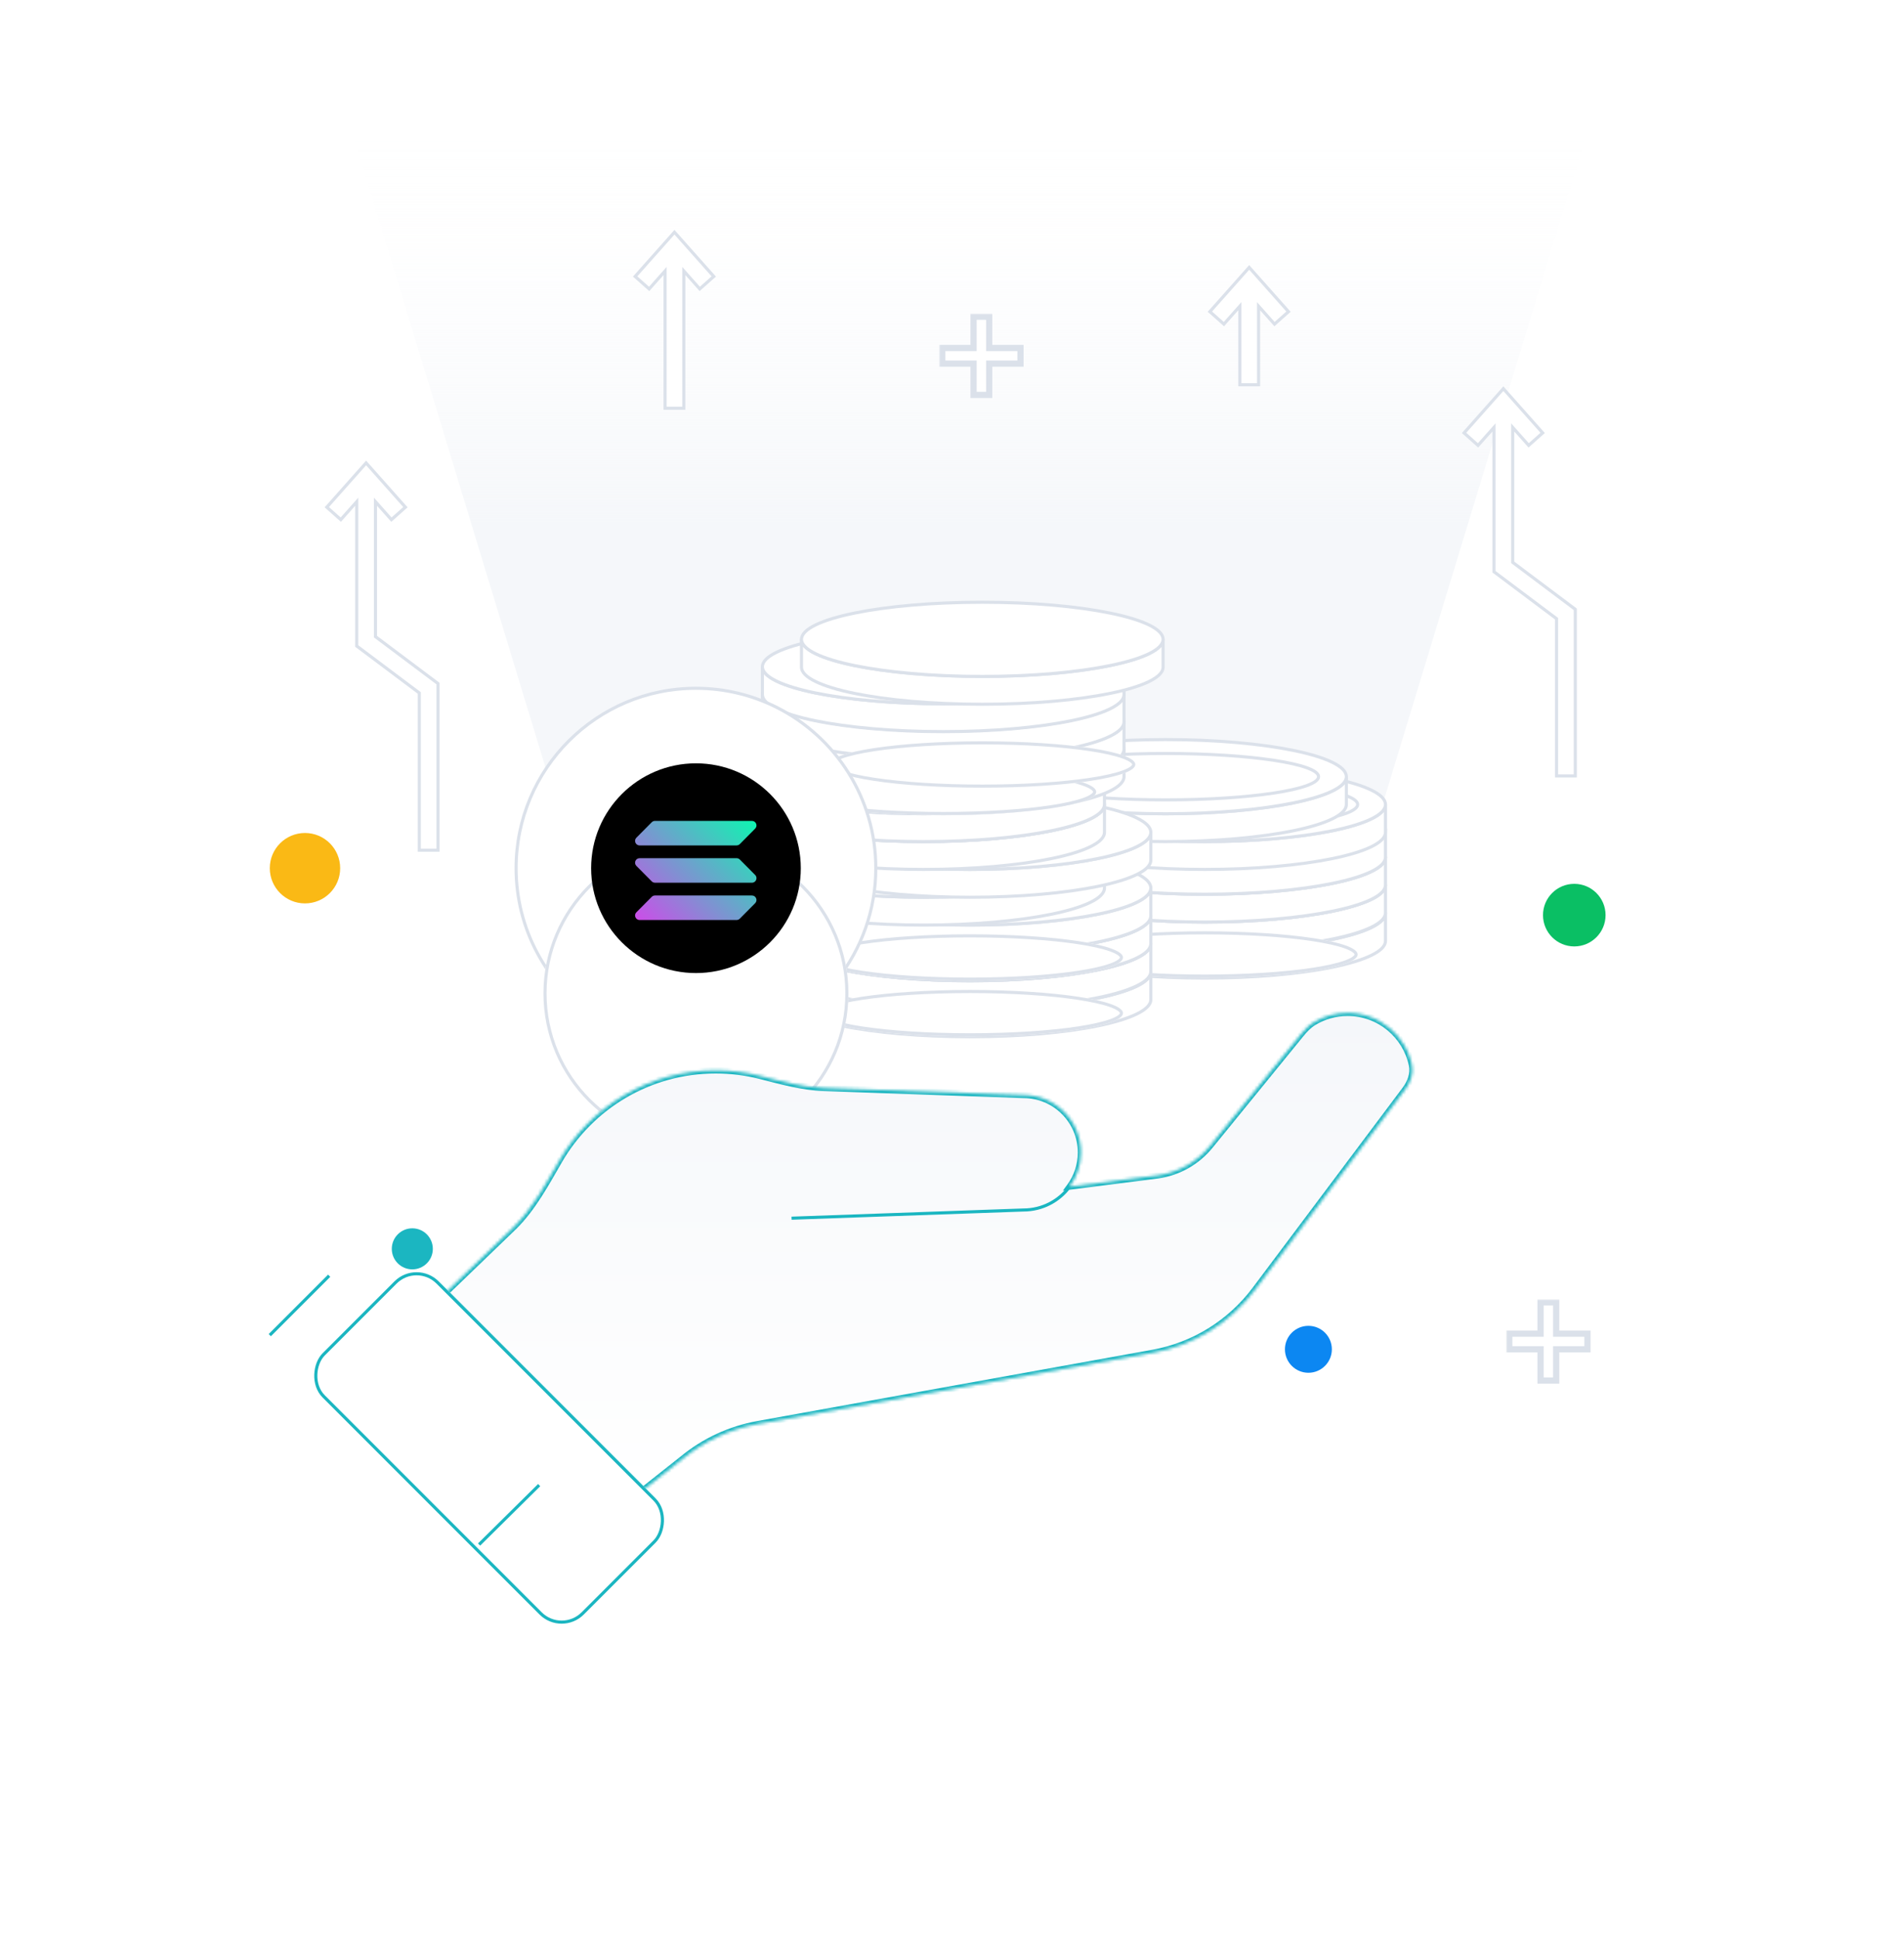 <svg width="614" height="625" viewBox="0 0 614 625" fill="none" xmlns="http://www.w3.org/2000/svg">
<path d="M110.953 34H514.431L443.823 266H181.562L110.953 34Z" fill="url(#paint0_linear_2431_16140)"/>
<g filter="url(#filter0_d_2431_16140)">
<path d="M388.478 274.934C420.68 274.934 446.784 269.58 446.784 262.974V254.004C446.784 260.609 420.68 265.964 388.478 265.964C356.276 265.964 330.172 260.609 330.172 254.004V262.974C330.172 269.58 356.276 274.934 388.478 274.934Z" fill="white"/>
<path d="M446.284 262.974C446.284 263.623 445.966 264.309 445.246 265.031C444.524 265.755 443.433 266.477 441.984 267.18C439.088 268.584 434.865 269.863 429.606 270.941C419.097 273.097 404.556 274.434 388.478 274.434V275.434C404.602 275.434 419.214 274.094 429.807 271.921C435.1 270.835 439.416 269.537 442.42 268.079C443.922 267.351 445.122 266.571 445.954 265.738C446.787 264.903 447.284 263.977 447.284 262.974H446.284ZM388.478 274.434C372.401 274.434 357.859 273.097 347.35 270.941C342.091 269.863 337.868 268.584 334.972 267.18C333.523 266.477 332.432 265.755 331.71 265.031C330.99 264.309 330.672 263.623 330.672 262.974H329.672C329.672 263.977 330.17 264.903 331.002 265.738C331.834 266.571 333.034 267.351 334.536 268.079C337.541 269.537 341.856 270.835 347.149 271.921C357.742 274.094 372.354 275.434 388.478 275.434V274.434ZM330.672 262.974V254.004H329.672V262.974H330.672ZM447.284 262.974V254.004H446.284V262.974H447.284ZM446.284 254.004C446.284 254.652 445.966 255.339 445.246 256.061C444.524 256.785 443.433 257.507 441.984 258.209C439.088 259.614 434.865 260.893 429.606 261.971C419.097 264.127 404.556 265.464 388.478 265.464V266.464C404.602 266.464 419.214 265.124 429.807 262.951C435.1 261.865 439.416 260.567 442.42 259.109C443.922 258.381 445.122 257.601 445.954 256.767C446.787 255.932 447.284 255.007 447.284 254.004H446.284ZM388.478 265.464C372.401 265.464 357.859 264.127 347.35 261.971C342.091 260.893 337.868 259.614 334.972 258.209C333.523 257.507 332.432 256.785 331.71 256.061C330.99 255.339 330.672 254.652 330.672 254.004H329.672C329.672 255.007 330.17 255.932 331.002 256.767C331.834 257.601 333.034 258.381 334.536 259.109C337.541 260.567 341.856 261.865 347.149 262.951C357.742 265.124 372.354 266.464 388.478 266.464V265.464Z" fill="#DBE1EA"/>
<ellipse cx="388.478" cy="254.004" rx="58.306" ry="11.96" fill="white" stroke="#DBE1EA"/>
<ellipse cx="388.481" cy="254.003" rx="49.336" ry="7.475" fill="white" stroke="#DBE1EA"/>
<path d="M388.478 265.858C420.68 265.858 446.784 260.503 446.784 253.897V244.927C446.784 251.533 420.68 256.887 388.478 256.887C356.276 256.887 330.172 251.533 330.172 244.927V253.897C330.172 260.503 356.276 265.858 388.478 265.858Z" fill="white"/>
<path d="M446.284 253.897C446.284 254.546 445.966 255.233 445.246 255.955C444.524 256.678 443.433 257.4 441.984 258.103C439.088 259.508 434.865 260.786 429.606 261.865C419.097 264.021 404.556 265.358 388.478 265.358V266.358C404.602 266.358 419.214 265.017 429.807 262.844C435.1 261.759 439.416 260.46 442.42 259.003C443.922 258.275 445.122 257.495 445.954 256.661C446.787 255.826 447.284 254.9 447.284 253.897H446.284ZM388.478 265.358C372.401 265.358 357.859 264.021 347.35 261.865C342.091 260.786 337.868 259.508 334.972 258.103C333.523 257.4 332.432 256.678 331.71 255.955C330.99 255.233 330.672 254.546 330.672 253.897H329.672C329.672 254.9 330.17 255.826 331.002 256.661C331.834 257.495 333.034 258.275 334.536 259.003C337.541 260.46 341.856 261.759 347.149 262.844C357.742 265.017 372.354 266.358 388.478 266.358V265.358ZM330.672 253.897V244.927H329.672V253.897H330.672ZM447.284 253.897V244.927H446.284V253.897H447.284ZM446.284 244.927C446.284 245.576 445.966 246.262 445.246 246.985C444.524 247.708 443.433 248.43 441.984 249.133C439.088 250.537 434.865 251.816 429.606 252.895C419.097 255.05 404.556 256.387 388.478 256.387V257.387C404.602 257.387 419.214 256.047 429.807 253.874C435.1 252.789 439.416 251.49 442.42 250.033C443.922 249.304 445.122 248.524 445.954 247.691C446.787 246.856 447.284 245.93 447.284 244.927H446.284ZM388.478 256.387C372.401 256.387 357.859 255.05 347.35 252.895C342.091 251.816 337.868 250.537 334.972 249.133C333.523 248.43 332.432 247.708 331.71 246.985C330.99 246.262 330.672 245.576 330.672 244.927H329.672C329.672 245.93 330.17 246.856 331.002 247.691C331.834 248.524 333.034 249.304 334.536 250.033C337.541 251.49 341.856 252.789 347.149 253.874C357.742 256.047 372.354 257.387 388.478 257.387V256.387Z" fill="#DBE1EA"/>
<ellipse cx="388.478" cy="244.927" rx="58.306" ry="11.96" fill="white" stroke="#DBE1EA"/>
<ellipse cx="388.481" cy="244.927" rx="49.336" ry="7.475" fill="white" stroke="#DBE1EA"/>
<path d="M388.478 256.886C420.68 256.886 446.784 251.531 446.784 244.926V235.956C446.784 242.561 420.68 247.916 388.478 247.916C356.276 247.916 330.172 242.561 330.172 235.956V244.926C330.172 251.531 356.276 256.886 388.478 256.886Z" fill="white"/>
<path d="M446.284 244.926C446.284 245.574 445.966 246.261 445.246 246.983C444.524 247.707 443.433 248.429 441.984 249.131C439.088 250.536 434.865 251.814 429.606 252.893C419.097 255.049 404.556 256.386 388.478 256.386V257.386C404.602 257.386 419.214 256.046 429.807 253.873C435.1 252.787 439.416 251.488 442.42 250.031C443.922 249.303 445.122 248.523 445.954 247.689C446.787 246.854 447.284 245.929 447.284 244.926H446.284ZM388.478 256.386C372.401 256.386 357.859 255.049 347.35 252.893C342.091 251.814 337.868 250.536 334.972 249.131C333.523 248.429 332.432 247.707 331.71 246.983C330.99 246.261 330.672 245.574 330.672 244.926H329.672C329.672 245.929 330.17 246.854 331.002 247.689C331.834 248.523 333.034 249.303 334.536 250.031C337.541 251.488 341.856 252.787 347.149 253.873C357.742 256.046 372.354 257.386 388.478 257.386V256.386ZM330.672 244.926V235.956H329.672V244.926H330.672ZM447.284 244.926V235.956H446.284V244.926H447.284ZM446.284 235.956C446.284 236.604 445.966 237.291 445.246 238.013C444.524 238.736 443.433 239.458 441.984 240.161C439.088 241.566 434.865 242.844 429.606 243.923C419.097 246.079 404.556 247.416 388.478 247.416V248.416C404.602 248.416 419.214 247.076 429.807 244.903C435.1 243.817 439.416 242.518 442.42 241.061C443.922 240.333 445.122 239.553 445.954 238.719C446.787 237.884 447.284 236.958 447.284 235.956H446.284ZM388.478 247.416C372.401 247.416 357.859 246.079 347.35 243.923C342.091 242.844 337.868 241.566 334.972 240.161C333.523 239.458 332.432 238.736 331.71 238.013C330.99 237.291 330.672 236.604 330.672 235.956H329.672C329.672 236.958 330.17 237.884 331.002 238.719C331.834 239.553 333.034 240.333 334.536 241.061C337.541 242.518 341.856 243.817 347.149 244.903C357.742 247.076 372.354 248.416 388.478 248.416V247.416Z" fill="#DBE1EA"/>
<ellipse cx="388.478" cy="235.956" rx="58.306" ry="11.96" fill="white" stroke="#DBE1EA"/>
<ellipse cx="388.481" cy="235.957" rx="49.336" ry="7.475" fill="white" stroke="#DBE1EA"/>
<path d="M388.478 247.916C420.68 247.916 446.784 242.561 446.784 235.956V226.986C446.784 233.591 420.68 238.946 388.478 238.946C356.276 238.946 330.172 233.591 330.172 226.986V235.956C330.172 242.561 356.276 247.916 388.478 247.916Z" fill="white"/>
<path d="M446.284 235.956C446.284 236.605 445.966 237.291 445.246 238.013C444.524 238.737 443.433 239.459 441.984 240.162C439.088 241.566 434.865 242.845 429.606 243.923C419.097 246.079 404.556 247.416 388.478 247.416V248.416C404.602 248.416 419.214 247.076 429.807 244.903C435.1 243.817 439.416 242.519 442.42 241.061C443.922 240.333 445.122 239.553 445.954 238.72C446.787 237.885 447.284 236.959 447.284 235.956H446.284ZM388.478 247.416C372.401 247.416 357.859 246.079 347.35 243.923C342.091 242.845 337.868 241.566 334.972 240.162C333.523 239.459 332.432 238.737 331.71 238.013C330.99 237.291 330.672 236.605 330.672 235.956H329.672C329.672 236.959 330.17 237.885 331.002 238.72C331.834 239.553 333.034 240.333 334.536 241.061C337.541 242.519 341.856 243.817 347.149 244.903C357.742 247.076 372.354 248.416 388.478 248.416V247.416ZM330.672 235.956V226.986H329.672V235.956H330.672ZM447.284 235.956V226.986H446.284V235.956H447.284ZM446.284 226.986C446.284 227.634 445.966 228.321 445.246 229.043C444.524 229.767 443.433 230.489 441.984 231.191C439.088 232.596 434.865 233.874 429.606 234.953C419.097 237.109 404.556 238.446 388.478 238.446V239.446C404.602 239.446 419.214 238.106 429.807 235.933C435.1 234.847 439.416 233.548 442.42 232.091C443.922 231.363 445.122 230.583 445.954 229.749C446.787 228.914 447.284 227.989 447.284 226.986H446.284ZM388.478 238.446C372.401 238.446 357.859 237.109 347.35 234.953C342.091 233.874 337.868 232.596 334.972 231.191C333.523 230.489 332.432 229.767 331.71 229.043C330.99 228.321 330.672 227.634 330.672 226.986H329.672C329.672 227.989 330.17 228.914 331.002 229.749C331.834 230.583 333.034 231.363 334.536 232.091C337.541 233.548 341.856 234.847 347.149 235.933C357.742 238.106 372.354 239.446 388.478 239.446V238.446Z" fill="#DBE1EA"/>
<ellipse cx="388.478" cy="226.986" rx="58.306" ry="11.96" fill="white" stroke="#DBE1EA"/>
<g filter="url(#filter1_d_2431_16140)">
<ellipse cx="388.481" cy="226.987" rx="49.336" ry="7.475" fill="white"/>
<path d="M437.317 226.987C437.317 227.264 437.13 227.638 436.517 228.092C435.917 228.536 435 228.986 433.771 229.426C431.319 230.304 427.744 231.104 423.291 231.778C414.395 233.126 402.087 233.962 388.481 233.962C374.874 233.962 362.566 233.126 353.67 231.778C349.218 231.104 345.642 230.304 343.19 229.426C341.961 228.986 341.045 228.536 340.444 228.092C339.831 227.638 339.645 227.264 339.645 226.987C339.645 226.71 339.831 226.336 340.444 225.882C341.045 225.438 341.961 224.988 343.19 224.548C345.642 223.67 349.218 222.87 353.67 222.195C362.566 220.848 374.874 220.012 388.481 220.012C402.087 220.012 414.395 220.848 423.291 222.195C427.744 222.87 431.319 223.67 433.771 224.548C435 224.988 435.917 225.438 436.517 225.882C437.13 226.336 437.317 226.71 437.317 226.987Z" stroke="#DBE1EA"/>
</g>
<path d="M388.478 239.92C420.68 239.92 446.784 234.565 446.784 227.959V218.989C446.784 225.595 420.68 230.95 388.478 230.95C356.276 230.95 330.172 225.595 330.172 218.989V227.959C330.172 234.565 356.276 239.92 388.478 239.92Z" fill="white"/>
<path d="M446.284 227.959C446.284 228.608 445.966 229.295 445.246 230.017C444.524 230.74 443.433 231.462 441.984 232.165C439.088 233.57 434.865 234.848 429.606 235.927C419.097 238.083 404.556 239.42 388.478 239.42V240.42C404.602 240.42 419.214 239.079 429.807 236.906C435.1 235.821 439.416 234.522 442.42 233.065C443.922 232.337 445.122 231.557 445.954 230.723C446.787 229.888 447.284 228.962 447.284 227.959H446.284ZM388.478 239.42C372.401 239.42 357.859 238.083 347.35 235.927C342.091 234.848 337.868 233.57 334.972 232.165C333.523 231.462 332.432 230.74 331.71 230.017C330.99 229.295 330.672 228.608 330.672 227.959H329.672C329.672 228.962 330.17 229.888 331.002 230.723C331.834 231.557 333.034 232.337 334.536 233.065C337.541 234.522 341.856 235.821 347.149 236.906C357.742 239.079 372.354 240.42 388.478 240.42V239.42ZM330.672 227.959V218.989H329.672V227.959H330.672ZM447.284 227.959V218.989H446.284V227.959H447.284ZM446.284 218.989C446.284 219.638 445.966 220.324 445.246 221.047C444.524 221.77 443.433 222.492 441.984 223.195C439.088 224.599 434.865 225.878 429.606 226.957C419.097 229.112 404.556 230.45 388.478 230.45V231.45C404.602 231.45 419.214 230.109 429.807 227.936C435.1 226.851 439.416 225.552 442.42 224.095C443.922 223.367 445.122 222.586 445.954 221.753C446.787 220.918 447.284 219.992 447.284 218.989H446.284ZM388.478 230.45C372.401 230.45 357.859 229.112 347.35 226.957C342.091 225.878 337.868 224.599 334.972 223.195C333.523 222.492 332.432 221.77 331.71 221.047C330.99 220.324 330.672 219.638 330.672 218.989H329.672C329.672 219.992 330.17 220.918 331.002 221.753C331.834 222.586 333.034 223.367 334.536 224.095C337.541 225.552 341.856 226.851 347.149 227.936C357.742 230.109 372.354 231.45 388.478 231.45V230.45Z" fill="#DBE1EA"/>
<ellipse cx="388.478" cy="218.989" rx="58.306" ry="11.96" fill="white" stroke="#DBE1EA"/>
<ellipse cx="388.481" cy="218.989" rx="49.336" ry="7.475" fill="white" stroke="#DBE1EA"/>
<path d="M375.869 230.949C408.07 230.949 434.175 225.594 434.175 218.989V210.019C434.175 216.624 408.07 221.979 375.869 221.979C343.667 221.979 317.562 216.624 317.562 210.019V218.989C317.562 225.594 343.667 230.949 375.869 230.949Z" fill="white"/>
<path d="M433.675 218.989C433.675 219.637 433.357 220.324 432.636 221.046C431.915 221.77 430.824 222.492 429.375 223.194C426.479 224.599 422.256 225.877 416.997 226.956C406.488 229.112 391.946 230.449 375.869 230.449V231.449C391.993 231.449 406.605 230.109 417.198 227.936C422.49 226.85 426.806 225.551 429.811 224.094C431.312 223.366 432.513 222.586 433.344 221.752C434.177 220.917 434.675 219.992 434.675 218.989H433.675ZM375.869 230.449C359.791 230.449 345.25 229.112 334.74 226.956C329.482 225.877 325.259 224.599 322.363 223.194C320.914 222.492 319.823 221.77 319.101 221.046C318.381 220.324 318.062 219.637 318.062 218.989H317.062C317.062 219.992 317.56 220.917 318.393 221.752C319.225 222.586 320.425 223.366 321.926 224.094C324.931 225.551 329.247 226.85 334.54 227.936C345.133 230.109 359.745 231.449 375.869 231.449V230.449ZM318.062 218.989V210.019H317.062V218.989H318.062ZM434.675 218.989V210.019H433.675V218.989H434.675ZM433.675 210.019C433.675 210.667 433.357 211.354 432.636 212.076C431.915 212.799 430.824 213.521 429.375 214.224C426.479 215.629 422.256 216.907 416.997 217.986C406.488 220.142 391.946 221.479 375.869 221.479V222.479C391.993 222.479 406.605 221.139 417.198 218.966C422.49 217.88 426.806 216.581 429.811 215.124C431.312 214.396 432.513 213.616 433.344 212.782C434.177 211.947 434.675 211.021 434.675 210.019H433.675ZM375.869 221.479C359.791 221.479 345.25 220.142 334.74 217.986C329.482 216.907 325.259 215.629 322.363 214.224C320.914 213.521 319.823 212.799 319.101 212.076C318.381 211.354 318.062 210.667 318.062 210.019H317.062C317.062 211.021 317.56 211.947 318.393 212.782C319.225 213.616 320.425 214.396 321.926 215.124C324.931 216.581 329.247 217.88 334.54 218.966C345.133 221.139 359.745 222.479 375.869 222.479V221.479Z" fill="#DBE1EA"/>
<ellipse cx="375.869" cy="210.019" rx="58.306" ry="11.96" fill="white" stroke="#DBE1EA"/>
<ellipse cx="375.871" cy="210.02" rx="49.336" ry="7.475" fill="white" stroke="#DBE1EA"/>
</g>
<g filter="url(#filter2_d_2431_16140)">
<path d="M312.814 293.848C345.016 293.848 371.12 288.493 371.12 281.888V272.917C371.12 279.523 345.016 284.878 312.814 284.878C280.612 284.878 254.508 279.523 254.508 272.917V281.888C254.508 288.493 280.612 293.848 312.814 293.848Z" fill="white"/>
<path d="M370.62 281.888C370.62 282.536 370.302 283.223 369.582 283.945C368.86 284.668 367.769 285.39 366.32 286.093C363.424 287.498 359.201 288.776 353.942 289.855C343.433 292.011 328.892 293.348 312.814 293.348V294.348C328.938 294.348 343.55 293.008 354.143 290.835C359.436 289.749 363.752 288.45 366.756 286.993C368.258 286.265 369.458 285.485 370.29 284.651C371.123 283.816 371.62 282.891 371.62 281.888H370.62ZM312.814 293.348C296.736 293.348 282.195 292.011 271.686 289.855C266.427 288.776 262.204 287.498 259.308 286.093C257.859 285.39 256.768 284.668 256.046 283.945C255.326 283.223 255.008 282.536 255.008 281.888H254.008C254.008 282.891 254.505 283.816 255.338 284.651C256.17 285.485 257.37 286.265 258.872 286.993C261.876 288.45 266.192 289.749 271.485 290.835C282.078 293.008 296.69 294.348 312.814 294.348V293.348ZM255.008 281.888V272.917H254.008V281.888H255.008ZM371.62 281.888V272.917H370.62V281.888H371.62ZM370.62 272.917C370.62 273.566 370.302 274.253 369.582 274.975C368.86 275.698 367.769 276.42 366.32 277.123C363.424 278.528 359.201 279.806 353.942 280.885C343.433 283.041 328.892 284.378 312.814 284.378V285.378C328.938 285.378 343.55 284.037 354.143 281.864C359.436 280.779 363.752 279.48 366.756 278.023C368.258 277.295 369.458 276.515 370.29 275.681C371.123 274.846 371.62 273.92 371.62 272.917H370.62ZM312.814 284.378C296.736 284.378 282.195 283.041 271.686 280.885C266.427 279.806 262.204 278.528 259.308 277.123C257.859 276.42 256.768 275.698 256.046 274.975C255.326 274.253 255.008 273.566 255.008 272.917H254.008C254.008 273.92 254.505 274.846 255.338 275.681C256.17 276.515 257.37 277.295 258.872 278.023C261.876 279.48 266.192 280.779 271.485 281.864C282.078 284.037 296.69 285.378 312.814 285.378V284.378Z" fill="#DBE1EA"/>
<ellipse cx="312.814" cy="272.918" rx="58.306" ry="11.96" fill="white" stroke="#DBE1EA"/>
<ellipse cx="312.816" cy="272.917" rx="49.336" ry="7.475" fill="white" stroke="#DBE1EA"/>
<path d="M312.814 284.77C345.016 284.77 371.12 279.415 371.12 272.81V263.84C371.12 270.445 345.016 275.8 312.814 275.8C280.612 275.8 254.508 270.445 254.508 263.84V272.81C254.508 279.415 280.612 284.77 312.814 284.77Z" fill="white"/>
<path d="M370.62 272.81C370.62 273.459 370.302 274.145 369.582 274.867C368.86 275.591 367.769 276.313 366.32 277.016C363.424 278.42 359.201 279.699 353.942 280.777C343.433 282.933 328.892 284.27 312.814 284.27V285.27C328.938 285.27 343.55 283.93 354.143 281.757C359.436 280.671 363.752 279.373 366.756 277.915C368.258 277.187 369.458 276.407 370.29 275.574C371.123 274.739 371.62 273.813 371.62 272.81H370.62ZM312.814 284.27C296.736 284.27 282.195 282.933 271.686 280.777C266.427 279.699 262.204 278.42 259.308 277.016C257.859 276.313 256.768 275.591 256.046 274.867C255.326 274.145 255.008 273.459 255.008 272.81H254.008C254.008 273.813 254.505 274.739 255.338 275.574C256.17 276.407 257.37 277.187 258.872 277.915C261.876 279.373 266.192 280.671 271.485 281.757C282.078 283.93 296.69 285.27 312.814 285.27V284.27ZM255.008 272.81V263.84H254.008V272.81H255.008ZM371.62 272.81V263.84H370.62V272.81H371.62ZM370.62 263.84C370.62 264.488 370.302 265.175 369.582 265.897C368.86 266.621 367.769 267.343 366.32 268.045C363.424 269.45 359.201 270.728 353.942 271.807C343.433 273.963 328.892 275.3 312.814 275.3V276.3C328.938 276.3 343.55 274.96 354.143 272.787C359.436 271.701 363.752 270.402 366.756 268.945C368.258 268.217 369.458 267.437 370.29 266.603C371.123 265.768 371.62 264.843 371.62 263.84H370.62ZM312.814 275.3C296.736 275.3 282.195 273.963 271.686 271.807C266.427 270.728 262.204 269.45 259.308 268.045C257.859 267.343 256.768 266.621 256.046 265.897C255.326 265.175 255.008 264.488 255.008 263.84H254.008C254.008 264.843 254.505 265.768 255.338 266.603C256.17 267.437 257.37 268.217 258.872 268.945C261.876 270.402 266.192 271.701 271.485 272.787C282.078 274.96 296.69 276.3 312.814 276.3V275.3Z" fill="#DBE1EA"/>
<ellipse cx="312.814" cy="263.839" rx="58.306" ry="11.96" fill="white" stroke="#DBE1EA"/>
<ellipse cx="312.816" cy="263.84" rx="49.336" ry="7.475" fill="white" stroke="#DBE1EA"/>
<path d="M312.814 275.799C345.016 275.799 371.12 270.444 371.12 263.838V254.868C371.12 261.474 345.016 266.828 312.814 266.828C280.612 266.828 254.508 261.474 254.508 254.868V263.838C254.508 270.444 280.612 275.799 312.814 275.799Z" fill="white"/>
<path d="M370.62 263.838C370.62 264.487 370.302 265.173 369.582 265.896C368.86 266.619 367.769 267.341 366.32 268.044C363.424 269.448 359.201 270.727 353.942 271.806C343.433 273.961 328.892 275.299 312.814 275.299V276.299C328.938 276.299 343.55 274.958 354.143 272.785C359.436 271.7 363.752 270.401 366.756 268.944C368.258 268.216 369.458 267.436 370.29 266.602C371.123 265.767 371.62 264.841 371.62 263.838H370.62ZM312.814 275.299C296.736 275.299 282.195 273.961 271.686 271.806C266.427 270.727 262.204 269.448 259.308 268.044C257.859 267.341 256.768 266.619 256.046 265.896C255.326 265.173 255.008 264.487 255.008 263.838H254.008C254.008 264.841 254.505 265.767 255.338 266.602C256.17 267.436 257.37 268.216 258.872 268.944C261.876 270.401 266.192 271.7 271.485 272.785C282.078 274.958 296.69 276.299 312.814 276.299V275.299ZM255.008 263.838V254.868H254.008V263.838H255.008ZM371.62 263.838V254.868H370.62V263.838H371.62ZM370.62 254.868C370.62 255.517 370.302 256.203 369.582 256.925C368.86 257.649 367.769 258.371 366.32 259.074C363.424 260.478 359.201 261.757 353.942 262.836C343.433 264.991 328.892 266.328 312.814 266.328V267.328C328.938 267.328 343.55 265.988 354.143 263.815C359.436 262.729 363.752 261.431 366.756 259.974C368.258 259.245 369.458 258.465 370.29 257.632C371.123 256.797 371.62 255.871 371.62 254.868H370.62ZM312.814 266.328C296.736 266.328 282.195 264.991 271.686 262.836C266.427 261.757 262.204 260.478 259.308 259.074C257.859 258.371 256.768 257.649 256.046 256.925C255.326 256.203 255.008 255.517 255.008 254.868H254.008C254.008 255.871 254.505 256.797 255.338 257.632C256.17 258.465 257.37 259.245 258.872 259.974C261.876 261.431 266.192 262.729 271.485 263.815C282.078 265.988 296.69 267.328 312.814 267.328V266.328Z" fill="#DBE1EA"/>
<ellipse cx="312.814" cy="254.868" rx="58.306" ry="11.96" fill="white" stroke="#DBE1EA"/>
<ellipse cx="312.816" cy="254.869" rx="49.336" ry="7.475" fill="white" stroke="#DBE1EA"/>
<path d="M312.814 266.829C345.016 266.829 371.12 261.474 371.12 254.869V245.898C371.12 252.504 345.016 257.859 312.814 257.859C280.612 257.859 254.508 252.504 254.508 245.898V254.869C254.508 261.474 280.612 266.829 312.814 266.829Z" fill="white"/>
<path d="M370.62 254.869C370.62 255.517 370.302 256.204 369.582 256.926C368.86 257.649 367.769 258.371 366.32 259.074C363.424 260.479 359.201 261.757 353.942 262.836C343.433 264.992 328.892 266.329 312.814 266.329V267.329C328.938 267.329 343.55 265.989 354.143 263.816C359.436 262.73 363.752 261.431 366.756 259.974C368.258 259.246 369.458 258.466 370.29 257.632C371.123 256.797 371.62 255.871 371.62 254.869H370.62ZM312.814 266.329C296.736 266.329 282.195 264.992 271.686 262.836C266.427 261.757 262.204 260.479 259.308 259.074C257.859 258.371 256.768 257.649 256.046 256.926C255.326 256.204 255.008 255.517 255.008 254.869H254.008C254.008 255.871 254.505 256.797 255.338 257.632C256.17 258.466 257.37 259.246 258.872 259.974C261.876 261.431 266.192 262.73 271.485 263.816C282.078 265.989 296.69 267.329 312.814 267.329V266.329ZM255.008 254.869V245.898H254.008V254.869H255.008ZM371.62 254.869V245.898H370.62V254.869H371.62ZM370.62 245.898C370.62 246.547 370.302 247.234 369.582 247.956C368.86 248.679 367.769 249.401 366.32 250.104C363.424 251.509 359.201 252.787 353.942 253.866C343.433 256.022 328.892 257.359 312.814 257.359V258.359C328.938 258.359 343.55 257.018 354.143 254.845C359.436 253.76 363.752 252.461 366.756 251.004C368.258 250.276 369.458 249.496 370.29 248.662C371.123 247.827 371.62 246.901 371.62 245.898H370.62ZM312.814 257.359C296.736 257.359 282.195 256.022 271.686 253.866C266.427 252.787 262.204 251.509 259.308 250.104C257.859 249.401 256.768 248.679 256.046 247.956C255.326 247.234 255.008 246.547 255.008 245.898H254.008C254.008 246.901 254.505 247.827 255.338 248.662C256.17 249.496 257.37 250.276 258.872 251.004C261.876 252.461 266.192 253.76 271.485 254.845C282.078 257.018 296.69 258.359 312.814 258.359V257.359Z" fill="#DBE1EA"/>
<ellipse cx="312.814" cy="245.899" rx="58.306" ry="11.96" fill="white" stroke="#DBE1EA"/>
<g filter="url(#filter3_d_2431_16140)">
<ellipse cx="312.816" cy="245.899" rx="49.336" ry="7.475" fill="white"/>
<path d="M361.653 245.899C361.653 246.176 361.466 246.55 360.853 247.004C360.252 247.449 359.336 247.898 358.107 248.338C355.655 249.217 352.08 250.016 347.627 250.691C338.731 252.039 326.423 252.875 312.816 252.875C299.21 252.875 286.902 252.039 278.006 250.691C273.553 250.016 269.978 249.217 267.526 248.338C266.297 247.898 265.38 247.449 264.78 247.004C264.167 246.55 263.98 246.176 263.98 245.899C263.98 245.623 264.167 245.249 264.78 244.795C265.38 244.35 266.297 243.901 267.526 243.461C269.978 242.582 273.553 241.783 278.006 241.108C286.902 239.76 299.21 238.924 312.816 238.924C326.423 238.924 338.731 239.76 347.627 241.108C352.08 241.783 355.655 242.582 358.107 243.461C359.336 243.901 360.252 244.35 360.853 244.795C361.466 245.249 361.653 245.623 361.653 245.899Z" stroke="#DBE1EA"/>
</g>
<path d="M297.861 257.859C330.063 257.859 356.167 252.504 356.167 245.898V236.928C356.167 243.534 330.063 248.888 297.861 248.888C265.659 248.888 239.555 243.534 239.555 236.928V245.898C239.555 252.504 265.659 257.859 297.861 257.859Z" fill="white"/>
<path d="M355.667 245.898C355.667 246.547 355.349 247.234 354.629 247.956C353.907 248.679 352.816 249.401 351.367 250.104C348.471 251.509 344.248 252.787 338.989 253.866C328.48 256.022 313.938 257.359 297.861 257.359V258.359C313.985 258.359 328.597 257.018 339.19 254.845C344.483 253.76 348.798 252.461 351.803 251.004C353.305 250.276 354.505 249.496 355.336 248.662C356.169 247.827 356.667 246.901 356.667 245.898H355.667ZM297.861 257.359C281.783 257.359 267.242 256.022 256.733 253.866C251.474 252.787 247.251 251.509 244.355 250.104C242.906 249.401 241.815 248.679 241.093 247.956C240.373 247.234 240.055 246.547 240.055 245.898H239.055C239.055 246.901 239.552 247.827 240.385 248.662C241.217 249.496 242.417 250.276 243.918 251.004C246.923 252.461 251.239 253.76 256.532 254.845C267.125 257.018 281.737 258.359 297.861 258.359V257.359ZM240.055 245.898V236.928H239.055V245.898H240.055ZM356.667 245.898V236.928H355.667V245.898H356.667ZM355.667 236.928C355.667 237.577 355.349 238.263 354.629 238.986C353.907 239.709 352.816 240.431 351.367 241.134C348.471 242.538 344.248 243.817 338.989 244.896C328.48 247.051 313.938 248.388 297.861 248.388V249.388C313.985 249.388 328.597 248.048 339.19 245.875C344.483 244.79 348.798 243.491 351.803 242.034C353.305 241.305 354.505 240.525 355.336 239.692C356.169 238.857 356.667 237.931 356.667 236.928H355.667ZM297.861 248.388C281.783 248.388 267.242 247.051 256.733 244.896C251.474 243.817 247.251 242.538 244.355 241.134C242.906 240.431 241.815 239.709 241.093 238.986C240.373 238.263 240.055 237.577 240.055 236.928H239.055C239.055 237.931 239.552 238.857 240.385 239.692C241.217 240.525 242.417 241.305 243.918 242.034C246.923 243.491 251.239 244.79 256.532 245.875C267.125 248.048 281.737 249.388 297.861 249.388V248.388Z" fill="#DBE1EA"/>
<ellipse cx="297.861" cy="236.929" rx="58.306" ry="11.96" fill="white" stroke="#DBE1EA"/>
<ellipse cx="297.863" cy="236.928" rx="49.336" ry="7.475" fill="white" stroke="#DBE1EA"/>
<path d="M312.814 248.889C345.016 248.889 371.12 243.534 371.12 236.929V227.958C371.12 234.564 345.016 239.919 312.814 239.919C280.612 239.919 254.508 234.564 254.508 227.958V236.929C254.508 243.534 280.612 248.889 312.814 248.889Z" fill="white"/>
<path d="M370.62 236.929C370.62 237.577 370.302 238.264 369.582 238.986C368.86 239.71 367.769 240.431 366.32 241.134C363.424 242.539 359.201 243.817 353.942 244.896C343.433 247.052 328.892 248.389 312.814 248.389V249.389C328.938 249.389 343.55 248.049 354.143 245.876C359.436 244.79 363.752 243.491 366.756 242.034C368.258 241.306 369.458 240.526 370.29 239.692C371.123 238.857 371.62 237.932 371.62 236.929H370.62ZM312.814 248.389C296.736 248.389 282.195 247.052 271.686 244.896C266.427 243.817 262.204 242.539 259.308 241.134C257.859 240.431 256.768 239.71 256.046 238.986C255.326 238.264 255.008 237.577 255.008 236.929H254.008C254.008 237.932 254.505 238.857 255.338 239.692C256.17 240.526 257.37 241.306 258.872 242.034C261.876 243.491 266.192 244.79 271.485 245.876C282.078 248.049 296.69 249.389 312.814 249.389V248.389ZM255.008 236.929V227.958H254.008V236.929H255.008ZM371.62 236.929V227.958H370.62V236.929H371.62ZM370.62 227.958C370.62 228.607 370.302 229.294 369.582 230.016C368.86 230.739 367.769 231.461 366.32 232.164C363.424 233.569 359.201 234.847 353.942 235.926C343.433 238.082 328.892 239.419 312.814 239.419V240.419C328.938 240.419 343.55 239.078 354.143 236.905C359.436 235.82 363.752 234.521 366.756 233.064C368.258 232.336 369.458 231.556 370.29 230.722C371.123 229.887 371.62 228.961 371.62 227.958H370.62ZM312.814 239.419C296.736 239.419 282.195 238.082 271.686 235.926C266.427 234.847 262.204 233.569 259.308 232.164C257.859 231.461 256.768 230.739 256.046 230.016C255.326 229.294 255.008 228.607 255.008 227.958H254.008C254.008 228.961 254.505 229.887 255.338 230.722C256.17 231.556 257.37 232.336 258.872 233.064C261.876 234.521 266.192 235.82 271.485 236.905C282.078 239.078 296.69 240.419 312.814 240.419V239.419Z" fill="#DBE1EA"/>
<ellipse cx="312.814" cy="227.959" rx="58.306" ry="11.96" fill="white" stroke="#DBE1EA"/>
<g filter="url(#filter4_d_2431_16140)">
<ellipse cx="312.816" cy="227.958" rx="49.336" ry="7.475" fill="white"/>
<path d="M361.653 227.958C361.653 228.235 361.466 228.609 360.853 229.063C360.252 229.507 359.336 229.957 358.107 230.397C355.655 231.275 352.08 232.075 347.627 232.749C338.731 234.097 326.423 234.933 312.816 234.933C299.21 234.933 286.902 234.097 278.006 232.749C273.553 232.075 269.978 231.275 267.526 230.397C266.297 229.957 265.38 229.507 264.78 229.063C264.167 228.609 263.98 228.235 263.98 227.958C263.98 227.681 264.167 227.307 264.78 226.853C265.38 226.409 266.297 225.959 267.526 225.519C269.978 224.641 273.553 223.841 278.006 223.167C286.902 221.819 299.21 220.983 312.816 220.983C326.423 220.983 338.731 221.819 347.627 223.167C352.08 223.841 355.655 224.641 358.107 225.519C359.336 225.959 360.252 226.409 360.853 226.853C361.466 227.307 361.653 227.681 361.653 227.958Z" stroke="#DBE1EA"/>
</g>
<path d="M297.861 239.919C330.063 239.919 356.167 234.564 356.167 227.959V218.989C356.167 225.594 330.063 230.949 297.861 230.949C265.659 230.949 239.555 225.594 239.555 218.989V227.959C239.555 234.564 265.659 239.919 297.861 239.919Z" fill="white"/>
<path d="M355.667 227.959C355.667 228.607 355.349 229.294 354.629 230.016C353.907 230.74 352.816 231.462 351.367 232.165C348.471 233.569 344.248 234.848 338.989 235.926C328.48 238.082 313.938 239.419 297.861 239.419V240.419C313.985 240.419 328.597 239.079 339.19 236.906C344.483 235.82 348.798 234.522 351.803 233.064C353.305 232.336 354.505 231.556 355.336 230.722C356.169 229.887 356.667 228.962 356.667 227.959H355.667ZM297.861 239.419C281.783 239.419 267.242 238.082 256.733 235.926C251.474 234.848 247.251 233.569 244.355 232.165C242.906 231.462 241.815 230.74 241.093 230.016C240.373 229.294 240.055 228.607 240.055 227.959H239.055C239.055 228.962 239.552 229.887 240.385 230.722C241.217 231.556 242.417 232.336 243.918 233.064C246.923 234.522 251.239 235.82 256.532 236.906C267.125 239.079 281.737 240.419 297.861 240.419V239.419ZM240.055 227.959V218.989H239.055V227.959H240.055ZM356.667 227.959V218.989H355.667V227.959H356.667ZM355.667 218.989C355.667 219.637 355.349 220.324 354.629 221.046C353.907 221.77 352.816 222.492 351.367 223.194C348.471 224.599 344.248 225.877 338.989 226.956C328.48 229.112 313.938 230.449 297.861 230.449V231.449C313.985 231.449 328.597 230.109 339.19 227.936C344.483 226.85 348.798 225.551 351.803 224.094C353.305 223.366 354.505 222.586 355.336 221.752C356.169 220.917 356.667 219.992 356.667 218.989H355.667ZM297.861 230.449C281.783 230.449 267.242 229.112 256.733 226.956C251.474 225.877 247.251 224.599 244.355 223.194C242.906 222.492 241.815 221.77 241.093 221.046C240.373 220.324 240.055 219.637 240.055 218.989H239.055C239.055 219.992 239.552 220.917 240.385 221.752C241.217 222.586 242.417 223.366 243.918 224.094C246.923 225.551 251.239 226.85 256.532 227.936C267.125 230.109 281.737 231.449 297.861 231.449V230.449Z" fill="#DBE1EA"/>
<ellipse cx="297.861" cy="218.988" rx="58.306" ry="11.96" fill="white" stroke="#DBE1EA"/>
<ellipse cx="297.863" cy="218.989" rx="49.336" ry="7.475" fill="white" stroke="#DBE1EA"/>
<path d="M297.861 230.948C330.063 230.948 356.167 225.594 356.167 218.988V210.018C356.167 216.624 330.063 221.978 297.861 221.978C265.659 221.978 239.555 216.624 239.555 210.018V218.988C239.555 225.594 265.659 230.948 297.861 230.948Z" fill="white"/>
<path d="M355.667 218.988C355.667 219.637 355.349 220.323 354.629 221.046C353.907 221.769 352.816 222.491 351.367 223.194C348.471 224.598 344.248 225.877 338.989 226.956C328.48 229.111 313.938 230.448 297.861 230.448V231.448C313.985 231.448 328.597 230.108 339.19 227.935C344.483 226.85 348.798 225.551 351.803 224.094C353.305 223.365 354.505 222.585 355.336 221.752C356.169 220.917 356.667 219.991 356.667 218.988H355.667ZM297.861 230.448C281.783 230.448 267.242 229.111 256.733 226.956C251.474 225.877 247.251 224.598 244.355 223.194C242.906 222.491 241.815 221.769 241.093 221.046C240.373 220.323 240.055 219.637 240.055 218.988H239.055C239.055 219.991 239.552 220.917 240.385 221.752C241.217 222.585 242.417 223.365 243.918 224.094C246.923 225.551 251.239 226.85 256.532 227.935C267.125 230.108 281.737 231.448 297.861 231.448V230.448ZM240.055 218.988V210.018H239.055V218.988H240.055ZM356.667 218.988V210.018H355.667V218.988H356.667ZM355.667 210.018C355.667 210.667 355.349 211.353 354.629 212.075C353.907 212.799 352.816 213.521 351.367 214.224C348.471 215.628 344.248 216.907 338.989 217.985C328.48 220.141 313.938 221.478 297.861 221.478V222.478C313.985 222.478 328.597 221.138 339.19 218.965C344.483 217.879 348.798 216.581 351.803 215.123C353.305 214.395 354.505 213.615 355.336 212.782C356.169 211.947 356.667 211.021 356.667 210.018H355.667ZM297.861 221.478C281.783 221.478 267.242 220.141 256.733 217.985C251.474 216.907 247.251 215.628 244.355 214.224C242.906 213.521 241.815 212.799 241.093 212.075C240.373 211.353 240.055 210.667 240.055 210.018H239.055C239.055 211.021 239.552 211.947 240.385 212.782C241.217 213.615 242.417 214.395 243.918 215.123C246.923 216.581 251.239 217.879 256.532 218.965C267.125 221.138 281.737 222.478 297.861 222.478V221.478Z" fill="#DBE1EA"/>
<ellipse cx="297.861" cy="210.018" rx="58.306" ry="11.96" fill="white" stroke="#DBE1EA"/>
<ellipse cx="297.863" cy="210.019" rx="49.336" ry="7.475" fill="white" stroke="#DBE1EA"/>
<path d="M304.166 221.978C336.367 221.978 362.472 216.623 362.472 210.018V201.048C362.472 207.653 336.367 213.008 304.166 213.008C271.964 213.008 245.859 207.653 245.859 201.048V210.018C245.859 216.623 271.964 221.978 304.166 221.978Z" fill="white"/>
<path d="M361.972 210.018C361.972 210.667 361.654 211.353 360.933 212.075C360.211 212.799 359.121 213.521 357.672 214.224C354.776 215.628 350.553 216.907 345.294 217.985C334.784 220.141 320.243 221.478 304.166 221.478V222.478C320.29 222.478 334.901 221.138 345.495 218.965C350.787 217.879 355.103 216.581 358.108 215.123C359.609 214.395 360.81 213.615 361.641 212.782C362.474 211.947 362.972 211.021 362.972 210.018H361.972ZM304.166 221.478C288.088 221.478 273.547 220.141 263.037 217.985C257.779 216.907 253.556 215.628 250.66 214.224C249.21 213.521 248.12 212.799 247.398 212.075C246.678 211.353 246.359 210.667 246.359 210.018H245.359C245.359 211.021 245.857 211.947 246.69 212.782C247.522 213.615 248.722 214.395 250.223 215.123C253.228 216.581 257.544 217.879 262.836 218.965C273.43 221.138 288.042 222.478 304.166 222.478V221.478ZM246.359 210.018V201.048H245.359V210.018H246.359ZM362.972 210.018V201.048H361.972V210.018H362.972ZM361.972 201.048C361.972 201.696 361.654 202.383 360.933 203.105C360.211 203.829 359.121 204.551 357.672 205.253C354.776 206.658 350.553 207.936 345.294 209.015C334.784 211.171 320.243 212.508 304.166 212.508V213.508C320.29 213.508 334.901 212.168 345.495 209.995C350.787 208.909 355.103 207.61 358.108 206.153C359.609 205.425 360.81 204.645 361.641 203.811C362.474 202.976 362.972 202.051 362.972 201.048H361.972ZM304.166 212.508C288.088 212.508 273.547 211.171 263.037 209.015C257.779 207.936 253.556 206.658 250.66 205.253C249.21 204.551 248.12 203.829 247.398 203.105C246.678 202.383 246.359 201.696 246.359 201.048H245.359C245.359 202.051 245.857 202.976 246.69 203.811C247.522 204.645 248.722 205.425 250.223 206.153C253.228 207.61 257.544 208.909 262.836 209.995C273.43 212.168 288.042 213.508 304.166 213.508V212.508Z" fill="#DBE1EA"/>
<ellipse cx="304.166" cy="201.048" rx="58.306" ry="11.96" fill="white" stroke="#DBE1EA"/>
<ellipse cx="304.168" cy="201.049" rx="49.336" ry="7.475" fill="white" stroke="#DBE1EA"/>
<path d="M304.166 213.152C336.367 213.152 362.472 207.797 362.472 201.192V192.222C362.472 198.827 336.367 204.182 304.166 204.182C271.964 204.182 245.859 198.827 245.859 192.222V201.192C245.859 207.797 271.964 213.152 304.166 213.152Z" fill="white"/>
<path d="M361.972 201.192C361.972 201.84 361.654 202.527 360.933 203.249C360.211 203.973 359.121 204.695 357.672 205.397C354.776 206.802 350.553 208.081 345.294 209.159C334.784 211.315 320.243 212.652 304.166 212.652V213.652C320.29 213.652 334.901 212.312 345.495 210.139C350.787 209.053 355.103 207.754 358.108 206.297C359.609 205.569 360.81 204.789 361.641 203.955C362.474 203.12 362.972 202.195 362.972 201.192H361.972ZM304.166 212.652C288.088 212.652 273.547 211.315 263.037 209.159C257.779 208.081 253.556 206.802 250.66 205.397C249.21 204.695 248.12 203.973 247.398 203.249C246.678 202.527 246.359 201.84 246.359 201.192H245.359C245.359 202.195 245.857 203.12 246.69 203.955C247.522 204.789 248.722 205.569 250.223 206.297C253.228 207.754 257.544 209.053 262.836 210.139C273.43 212.312 288.042 213.652 304.166 213.652V212.652ZM246.359 201.192V192.222H245.359V201.192H246.359ZM362.972 201.192V192.222H361.972V201.192H362.972ZM361.972 192.222C361.972 192.87 361.654 193.557 360.933 194.279C360.211 195.003 359.121 195.724 357.672 196.427C354.776 197.832 350.553 199.11 345.294 200.189C334.784 202.345 320.243 203.682 304.166 203.682V204.682C320.29 204.682 334.901 203.342 345.495 201.169C350.787 200.083 355.103 198.784 358.108 197.327C359.609 196.599 360.81 195.819 361.641 194.985C362.474 194.15 362.972 193.225 362.972 192.222H361.972ZM304.166 203.682C288.088 203.682 273.547 202.345 263.037 200.189C257.779 199.11 253.556 197.832 250.66 196.427C249.21 195.724 248.12 195.003 247.398 194.279C246.678 193.557 246.359 192.87 246.359 192.222H245.359C245.359 193.225 245.857 194.15 246.69 194.985C247.522 195.819 248.722 196.599 250.223 197.327C253.228 198.784 257.544 200.083 262.836 201.169C273.43 203.342 288.042 204.682 304.166 204.682V203.682Z" fill="#DBE1EA"/>
<ellipse cx="304.166" cy="192.222" rx="58.306" ry="11.96" fill="white" stroke="#DBE1EA"/>
<ellipse cx="304.168" cy="192.223" rx="49.336" ry="7.475" fill="white" stroke="#DBE1EA"/>
<path d="M304.166 204.326C336.367 204.326 362.472 198.971 362.472 192.366V183.396C362.472 190.001 336.367 195.356 304.166 195.356C271.964 195.356 245.859 190.001 245.859 183.396V192.366C245.859 198.971 271.964 204.326 304.166 204.326Z" fill="white"/>
<path d="M361.972 192.366C361.972 193.014 361.654 193.701 360.933 194.423C360.211 195.147 359.121 195.868 357.672 196.571C354.776 197.976 350.553 199.254 345.294 200.333C334.784 202.489 320.243 203.826 304.166 203.826V204.826C320.29 204.826 334.901 203.486 345.495 201.313C350.787 200.227 355.103 198.928 358.108 197.471C359.609 196.743 360.81 195.963 361.641 195.129C362.474 194.294 362.972 193.369 362.972 192.366H361.972ZM304.166 203.826C288.088 203.826 273.547 202.489 263.037 200.333C257.779 199.254 253.556 197.976 250.66 196.571C249.21 195.868 248.12 195.147 247.398 194.423C246.678 193.701 246.359 193.014 246.359 192.366H245.359C245.359 193.369 245.857 194.294 246.69 195.129C247.522 195.963 248.722 196.743 250.223 197.471C253.228 198.928 257.544 200.227 262.836 201.313C273.43 203.486 288.042 204.826 304.166 204.826V203.826ZM246.359 192.366V183.396H245.359V192.366H246.359ZM362.972 192.366V183.396H361.972V192.366H362.972ZM361.972 183.396C361.972 184.044 361.654 184.731 360.933 185.453C360.211 186.176 359.121 186.898 357.672 187.601C354.776 189.006 350.553 190.284 345.294 191.363C334.784 193.519 320.243 194.856 304.166 194.856V195.856C320.29 195.856 334.901 194.515 345.495 192.342C350.787 191.257 355.103 189.958 358.108 188.501C359.609 187.773 360.81 186.993 361.641 186.159C362.474 185.324 362.972 184.398 362.972 183.396H361.972ZM304.166 194.856C288.088 194.856 273.547 193.519 263.037 191.363C257.779 190.284 253.556 189.006 250.66 187.601C249.21 186.898 248.12 186.176 247.398 185.453C246.678 184.731 246.359 184.044 246.359 183.396H245.359C245.359 184.398 245.857 185.324 246.69 186.159C247.522 186.993 248.722 187.773 250.223 188.501C253.228 189.958 257.544 191.257 262.836 192.342C273.43 194.515 288.042 195.856 304.166 195.856V194.856Z" fill="#DBE1EA"/>
<ellipse cx="304.166" cy="183.396" rx="58.306" ry="11.96" fill="white" stroke="#DBE1EA"/>
<ellipse cx="304.168" cy="183.397" rx="49.336" ry="7.475" fill="white" stroke="#DBE1EA"/>
<path d="M304.166 195.5C336.367 195.5 362.472 190.145 362.472 183.54V174.57C362.472 181.175 336.367 186.53 304.166 186.53C271.964 186.53 245.859 181.175 245.859 174.57V183.54C245.859 190.145 271.964 195.5 304.166 195.5Z" fill="white"/>
<path d="M361.972 183.54C361.972 184.189 361.654 184.875 360.933 185.597C360.211 186.321 359.121 187.043 357.672 187.746C354.776 189.15 350.553 190.429 345.294 191.507C334.784 193.663 320.243 195 304.166 195V196C320.29 196 334.901 194.66 345.495 192.487C350.787 191.401 355.103 190.103 358.108 188.645C359.609 187.917 360.81 187.137 361.641 186.304C362.474 185.469 362.972 184.543 362.972 183.54H361.972ZM304.166 195C288.088 195 273.547 193.663 263.037 191.507C257.779 190.429 253.556 189.15 250.66 187.746C249.21 187.043 248.12 186.321 247.398 185.597C246.678 184.875 246.359 184.189 246.359 183.54H245.359C245.359 184.543 245.857 185.469 246.69 186.304C247.522 187.137 248.722 187.917 250.223 188.645C253.228 190.103 257.544 191.401 262.836 192.487C273.43 194.66 288.042 196 304.166 196V195ZM246.359 183.54V174.57H245.359V183.54H246.359ZM362.972 183.54V174.57H361.972V183.54H362.972ZM361.972 174.57C361.972 175.218 361.654 175.905 360.933 176.627C360.211 177.351 359.121 178.073 357.672 178.775C354.776 180.18 350.553 181.458 345.294 182.537C334.784 184.693 320.243 186.03 304.166 186.03V187.03C320.29 187.03 334.901 185.69 345.495 183.517C350.787 182.431 355.103 181.132 358.108 179.675C359.609 178.947 360.81 178.167 361.641 177.333C362.474 176.498 362.972 175.573 362.972 174.57H361.972ZM304.166 186.03C288.088 186.03 273.547 184.693 263.037 182.537C257.779 181.458 253.556 180.18 250.66 178.775C249.21 178.073 248.12 177.351 247.398 176.627C246.678 175.905 246.359 175.218 246.359 174.57H245.359C245.359 175.573 245.857 176.498 246.69 177.333C247.522 178.167 248.722 178.947 250.223 179.675C253.228 181.132 257.544 182.431 262.836 183.517C273.43 185.69 288.042 187.03 304.166 187.03V186.03Z" fill="#DBE1EA"/>
<ellipse cx="304.166" cy="174.57" rx="58.306" ry="11.96" fill="white" stroke="#DBE1EA"/>
<g filter="url(#filter5_d_2431_16140)">
<ellipse cx="304.168" cy="174.571" rx="49.336" ry="7.475" fill="white"/>
<path d="M353.004 174.571C353.004 174.848 352.817 175.222 352.204 175.676C351.604 176.12 350.687 176.57 349.458 177.01C347.007 177.888 343.431 178.688 338.979 179.362C330.083 180.71 317.775 181.546 304.168 181.546C290.561 181.546 278.254 180.71 269.357 179.362C264.905 178.688 261.329 177.888 258.878 177.01C257.649 176.57 256.732 176.12 256.132 175.676C255.519 175.222 255.332 174.848 255.332 174.571C255.332 174.294 255.519 173.92 256.132 173.466C256.732 173.022 257.649 172.572 258.878 172.132C261.329 171.254 264.905 170.454 269.357 169.779C278.254 168.432 290.561 167.596 304.168 167.596C317.775 167.596 330.083 168.432 338.979 169.779C343.431 170.454 347.007 171.254 349.458 172.132C350.687 172.572 351.604 173.022 352.204 173.466C352.817 173.92 353.004 174.294 353.004 174.571Z" stroke="#DBE1EA"/>
</g>
<path d="M316.771 186.674C348.973 186.674 375.077 181.319 375.077 174.714V165.744C375.077 172.349 348.973 177.704 316.771 177.704C284.569 177.704 258.465 172.349 258.465 165.744V174.714C258.465 181.319 284.569 186.674 316.771 186.674Z" fill="white"/>
<path d="M374.577 174.714C374.577 175.362 374.259 176.049 373.539 176.771C372.817 177.495 371.726 178.217 370.277 178.919C367.381 180.324 363.158 181.602 357.899 182.681C347.39 184.837 332.849 186.174 316.771 186.174V187.174C332.895 187.174 347.507 185.834 358.1 183.661C363.393 182.575 367.709 181.276 370.713 179.819C372.215 179.091 373.415 178.311 374.247 177.477C375.08 176.642 375.577 175.717 375.577 174.714H374.577ZM316.771 186.174C300.693 186.174 286.152 184.837 275.643 182.681C270.384 181.602 266.161 180.324 263.265 178.919C261.816 178.217 260.725 177.495 260.003 176.771C259.283 176.049 258.965 175.362 258.965 174.714H257.965C257.965 175.717 258.462 176.642 259.295 177.477C260.127 178.311 261.327 179.091 262.829 179.819C265.833 181.276 270.149 182.575 275.442 183.661C286.035 185.834 300.647 187.174 316.771 187.174V186.174ZM258.965 174.714V165.744H257.965V174.714H258.965ZM375.577 174.714V165.744H374.577V174.714H375.577ZM374.577 165.744C374.577 166.392 374.259 167.079 373.539 167.801C372.817 168.524 371.726 169.246 370.277 169.949C367.381 171.354 363.158 172.632 357.899 173.711C347.39 175.867 332.849 177.204 316.771 177.204V178.204C332.895 178.204 347.507 176.864 358.1 174.691C363.393 173.605 367.709 172.306 370.713 170.849C372.215 170.121 373.415 169.341 374.247 168.507C375.08 167.672 375.577 166.746 375.577 165.744H374.577ZM316.771 177.204C300.693 177.204 286.152 175.867 275.643 173.711C270.384 172.632 266.161 171.354 263.265 169.949C261.816 169.246 260.725 168.524 260.003 167.801C259.283 167.079 258.965 166.392 258.965 165.744H257.965C257.965 166.746 258.462 167.672 259.295 168.507C260.127 169.341 261.327 170.121 262.829 170.849C265.833 172.306 270.149 173.605 275.442 174.691C286.035 176.864 300.647 178.204 316.771 178.204V177.204Z" fill="#DBE1EA"/>
<ellipse cx="316.771" cy="165.744" rx="58.306" ry="11.96" fill="white" stroke="#DBE1EA"/>
<g filter="url(#filter6_d_2431_16140)">
<ellipse cx="316.774" cy="165.745" rx="49.336" ry="7.475" fill="white"/>
<path d="M365.61 165.745C365.61 166.021 365.423 166.395 364.81 166.849C364.21 167.294 363.293 167.743 362.064 168.184C359.612 169.062 356.037 169.862 351.584 170.536C342.688 171.884 330.38 172.72 316.774 172.72C303.167 172.72 290.859 171.884 281.963 170.536C277.51 169.862 273.935 169.062 271.483 168.184C270.254 167.743 269.338 167.294 268.737 166.849C268.124 166.395 267.938 166.021 267.938 165.745C267.938 165.468 268.124 165.094 268.737 164.64C269.338 164.196 270.254 163.746 271.483 163.306C273.935 162.427 277.51 161.628 281.963 160.953C290.859 159.605 303.167 158.77 316.774 158.77C330.38 158.77 342.688 159.605 351.584 160.953C356.037 161.628 359.612 162.427 362.064 163.306C363.293 163.746 364.21 164.196 364.81 164.64C365.423 165.094 365.61 165.468 365.61 165.745Z" stroke="#DBE1EA"/>
</g>
</g>
<g filter="url(#filter7_d_2431_16140)">
<path d="M282.424 239.522C282.424 253.01 277.821 265.422 270.099 275.274C265.456 281.197 259.686 286.195 253.111 289.944C244.652 294.767 234.861 297.522 224.427 297.522C212.169 297.522 200.799 293.719 191.433 287.229C176.324 276.759 166.43 259.296 166.43 239.522C166.43 207.49 192.396 181.522 224.427 181.522C233.867 181.522 242.78 183.778 250.657 187.779C269.508 197.355 282.424 216.93 282.424 239.522Z" fill="white" stroke="#DBE1EA"/>
<g filter="url(#filter8_d_2431_16140)">
<circle cx="224.428" cy="239.523" r="49.174" fill="white"/>
<circle cx="224.428" cy="239.523" r="48.674" stroke="#DBE1EA"/>
</g>
<path d="M224.432 205.715C243.1 205.715 258.239 220.854 258.239 239.522C258.239 258.191 243.1 273.329 224.432 273.329C205.764 273.329 190.625 258.191 190.625 239.522C190.625 220.854 205.764 205.715 224.432 205.715Z" fill="black"/>
<path fill-rule="evenodd" clip-rule="evenodd" d="M206.257 236.297H237.542C237.934 236.297 238.306 236.453 238.576 236.73L243.526 241.713C244.439 242.633 243.789 244.201 242.491 244.201H211.206C210.814 244.201 210.442 244.046 210.172 243.769L205.222 238.785C204.303 237.866 204.959 236.297 206.257 236.297ZM205.222 229.691L210.172 224.708C210.449 224.431 210.821 224.275 211.206 224.275H242.485C243.783 224.275 244.439 225.844 243.519 226.764L238.576 231.747C238.299 232.024 237.927 232.179 237.542 232.179H206.257C204.959 232.179 204.303 230.611 205.222 229.691ZM243.519 250.807L238.57 255.79C238.292 256.068 237.921 256.223 237.535 256.223H206.257C204.959 256.223 204.303 254.654 205.222 253.735L210.172 248.752C210.449 248.474 210.821 248.319 211.206 248.319H242.485C243.783 248.319 244.439 249.888 243.519 250.807Z" fill="url(#paint1_linear_2431_16140)"/>
</g>
<g filter="url(#filter9_d_2431_16140)">
<mask id="path-88-inside-1_2431_16140" fill="white">
<path d="M455.312 302.968C453.294 293.376 444.784 286.174 434.591 286.174C430.591 286.174 426.849 287.283 423.658 289.21C422.059 290.176 420.761 291.549 419.581 292.997L390.219 329.047C385.989 334.24 379.948 337.636 373.312 338.552L344.95 342.169C347.222 339.093 348.565 335.289 348.565 331.172C348.565 320.939 340.27 312.643 330.036 312.643L265.672 310.371C258.673 310.124 251.869 308.187 245.079 306.472C240.503 305.316 235.711 304.702 230.776 304.702C209.245 304.702 190.443 316.388 180.366 333.763C176.053 341.2 171.953 348.91 165.88 354.996L143.738 376.326L207.412 440L220.112 429.95C227.104 424.192 235.457 420.324 244.371 418.716L371.766 395.744C384.925 393.371 396.699 386.106 404.722 375.408L453.119 310.879C454.837 308.588 455.902 305.771 455.312 302.968Z"/>
</mask>
<path d="M455.312 302.968C453.294 293.376 444.784 286.174 434.591 286.174C430.591 286.174 426.849 287.283 423.658 289.21C422.059 290.176 420.761 291.549 419.581 292.997L390.219 329.047C385.989 334.24 379.948 337.636 373.312 338.552L344.95 342.169C347.222 339.093 348.565 335.289 348.565 331.172C348.565 320.939 340.27 312.643 330.036 312.643L265.672 310.371C258.673 310.124 251.869 308.187 245.079 306.472C240.503 305.316 235.711 304.702 230.776 304.702C209.245 304.702 190.443 316.388 180.366 333.763C176.053 341.2 171.953 348.91 165.88 354.996L143.738 376.326L207.412 440L220.112 429.95C227.104 424.192 235.457 420.324 244.371 418.716L371.766 395.744C384.925 393.371 396.699 386.106 404.722 375.408L453.119 310.879C454.837 308.588 455.902 305.771 455.312 302.968Z" fill="url(#paint2_linear_2431_16140)"/>
<path d="M330.036 349.7V349.2H330.028L330.019 349.201L330.036 349.7ZM344.548 341.872C341.264 346.318 335.987 349.2 330.036 349.2V350.2C336.317 350.2 341.888 347.157 345.352 342.466L344.548 341.872ZM330.019 349.201L255.243 351.848L255.278 352.847L330.054 350.2L330.019 349.201ZM455.312 302.968L454.334 303.174L454.334 303.174L455.312 302.968ZM423.658 289.21L423.141 288.354L423.141 288.354L423.658 289.21ZM419.581 292.997L420.357 293.629L420.357 293.629L419.581 292.997ZM390.219 329.047L389.444 328.415L389.444 328.415L390.219 329.047ZM373.312 338.552L373.439 339.544L373.449 339.542L373.312 338.552ZM344.95 342.169L344.146 341.575L342.756 343.457L345.077 343.161L344.95 342.169ZM453.119 310.879L453.919 311.479L453.919 311.479L453.119 310.879ZM404.722 375.408L403.922 374.808L403.922 374.808L404.722 375.408ZM371.766 395.744L371.943 396.728L371.943 396.728L371.766 395.744ZM244.371 418.716L244.194 417.732L244.194 417.732L244.371 418.716ZM220.112 429.95L220.733 430.734L220.74 430.728L220.748 430.722L220.112 429.95ZM207.412 440L206.705 440.707L207.335 441.337L208.033 440.784L207.412 440ZM330.036 312.643L330.001 313.643L330.019 313.643H330.036V312.643ZM265.672 310.371L265.637 311.37L265.637 311.37L265.672 310.371ZM245.079 306.472L245.324 305.502L245.324 305.502L245.079 306.472ZM180.366 333.763L181.231 334.264L181.231 334.264L180.366 333.763ZM165.88 354.996L166.574 355.716L166.581 355.71L166.588 355.703L165.88 354.996ZM143.738 376.326L143.045 375.606L142.311 376.313L143.031 377.033L143.738 376.326ZM434.591 287.174C444.301 287.174 452.411 294.035 454.334 303.174L456.291 302.762C454.178 292.716 445.266 285.174 434.591 285.174V287.174ZM424.175 290.066C427.215 288.231 430.778 287.174 434.591 287.174V285.174C430.403 285.174 426.484 286.335 423.141 288.354L424.175 290.066ZM418.806 292.366L389.444 328.415L390.994 329.678L420.357 293.629L418.806 292.366ZM373.186 337.56L344.824 341.177L345.077 343.161L373.439 339.544L373.186 337.56ZM452.319 310.279L403.922 374.808L405.522 376.008L453.919 311.479L452.319 310.279ZM371.588 394.759L244.194 417.732L244.548 419.7L371.943 396.728L371.588 394.759ZM219.492 429.166L206.792 439.216L208.033 440.784L220.733 430.734L219.492 429.166ZM244.194 417.732C235.111 419.37 226.601 423.311 219.477 429.178L220.748 430.722C227.608 425.072 235.803 421.278 244.548 419.7L244.194 417.732ZM389.444 328.415C385.373 333.412 379.56 336.68 373.176 337.561L373.449 339.542C380.335 338.592 386.605 335.068 390.994 329.678L389.444 328.415ZM423.141 288.354C421.394 289.41 420.01 290.887 418.806 292.366L420.357 293.629C421.512 292.21 422.724 290.943 424.175 290.066L423.141 288.354ZM403.922 374.808C396.051 385.304 384.499 392.431 371.588 394.759L371.943 396.728C385.351 394.31 397.347 386.908 405.522 376.008L403.922 374.808ZM454.334 303.174C454.843 305.594 453.938 308.121 452.319 310.279L453.919 311.479C455.737 309.055 456.961 305.947 456.291 302.762L454.334 303.174ZM347.565 331.172C347.565 335.068 346.295 338.665 344.146 341.575L345.754 342.763C348.149 339.521 349.565 335.51 349.565 331.172H347.565ZM330.036 313.643C339.717 313.643 347.565 321.491 347.565 331.172H349.565C349.565 320.387 340.822 311.643 330.036 311.643V313.643ZM330.072 311.644L265.707 309.371L265.637 311.37L330.001 313.643L330.072 311.644ZM230.776 305.702C235.628 305.702 240.337 306.306 244.834 307.442L245.324 305.502C240.668 304.327 235.794 303.702 230.776 303.702V305.702ZM181.231 334.264C191.137 317.185 209.616 305.702 230.776 305.702V303.702C208.874 303.702 189.75 315.59 179.501 333.261L181.231 334.264ZM165.186 354.276L143.045 375.606L144.432 377.046L166.574 355.716L165.186 354.276ZM179.501 333.261C175.156 340.753 171.13 348.319 165.172 354.29L166.588 355.703C172.776 349.502 176.95 341.647 181.231 334.264L179.501 333.261ZM265.707 309.371C258.841 309.129 252.163 307.229 245.324 305.502L244.834 307.442C251.575 309.144 258.505 311.118 265.637 311.37L265.707 309.371ZM208.119 439.293L144.445 375.619L143.031 377.033L206.705 440.707L208.119 439.293Z" fill="#1BB6C1" mask="url(#path-88-inside-1_2431_16140)"/>
</g>
<g filter="url(#filter10_d_2431_16140)">
<rect x="134.332" y="365.583" width="119.112" height="52.938" rx="10.087" transform="rotate(45 134.332 365.583)" fill="white"/>
<rect x="134.332" y="366.29" width="118.112" height="51.938" rx="9.587" transform="rotate(45 134.332 366.29)" stroke="#1BB6C1"/>
</g>
<path d="M87.001 430.395L106.152 411.243" stroke="#1BB6C1"/>
<path d="M154.497 497.892L173.867 478.74" stroke="#1BB6C1"/>
<circle cx="132.961" cy="402.576" r="6.617" fill="#1BB6C1"/>
<path d="M118.435 149.655L118.062 149.234L117.688 149.655L105.716 163.123L105.384 163.497L105.758 163.829L109.527 167.179L109.901 167.512L110.233 167.138L115.04 161.73V208V208.25L115.24 208.4L135.214 223.38V273.565V274.065H135.714H140.757H141.257V273.565V220.609V220.359L141.057 220.209L121.083 205.228V161.73L125.89 167.138L126.222 167.512L126.596 167.179L130.365 163.829L130.739 163.497L130.407 163.123L118.435 149.655Z" fill="white" stroke="#DBE1EA"/>
<path d="M225.324 92.76L225.656 93.134L226.03 92.802L229.799 89.451L230.173 89.119L229.841 88.745L217.869 75.277L217.495 74.856L217.121 75.277L205.15 88.745L204.818 89.119L205.191 89.451L208.961 92.802L209.335 93.134L209.667 92.76L214.473 87.352V131.1V131.6H214.973H220.017H220.517V131.1V87.352L225.324 92.76Z" fill="white" stroke="#DBE1EA"/>
<path d="M410.667 104.108L411 104.482L411.373 104.15L415.143 100.799L415.517 100.467L415.184 100.093L403.213 86.625L402.839 86.204L402.465 86.625L390.493 100.093L390.161 100.467L390.535 100.799L394.305 104.15L394.678 104.482L395.01 104.108L399.817 98.701V123.535V124.035H400.317H405.361H405.861V123.535V98.701L410.667 104.108Z" fill="white" stroke="#DBE1EA"/>
<path d="M485.174 125.711L484.8 125.29L484.426 125.711L472.454 139.179L472.122 139.553L472.496 139.885L476.265 143.236L476.639 143.568L476.971 143.194L481.778 137.786V184.056V184.306L481.978 184.456L501.952 199.437V249.621V250.121H502.452H507.496H507.996V249.621V196.665V196.415L507.796 196.265L487.822 181.284V137.786L492.628 143.194L492.961 143.568L493.334 143.236L497.104 139.885L497.477 139.553L497.145 139.179L485.174 125.711Z" fill="white" stroke="#DBE1EA"/>
<circle r="10.087" transform="matrix(-1 0 0 1 507.671 295)" fill="#0ABF64"/>
<circle r="7.565" transform="matrix(-1 0 0 1 421.931 434.957)" fill="#0C87F2"/>
<circle r="11.348" transform="matrix(-1 0 0 1 98.351 279.869)" fill="#FAB915"/>
<g filter="url(#filter11_d_2431_16140)">
<mask id="path-102-outside-2_2431_16140" maskUnits="userSpaceOnUse" x="302.867" y="60.739" width="28" height="28" fill="black">
<rect fill="white" x="302.867" y="60.739" width="28" height="28"/>
<path fill-rule="evenodd" clip-rule="evenodd" d="M318.998 71.826V61.739H313.954V71.826H303.867V76.869H313.954V86.956H318.998V76.869H329.085V71.826H318.998Z"/>
</mask>
<path fill-rule="evenodd" clip-rule="evenodd" d="M318.998 71.826V61.739H313.954V71.826H303.867V76.869H313.954V86.956H318.998V76.869H329.085V71.826H318.998Z" fill="white"/>
<path d="M318.998 61.739H319.998V60.739H318.998V61.739ZM318.998 71.826H317.998V72.826H318.998V71.826ZM313.954 61.739V60.739H312.954V61.739H313.954ZM313.954 71.826V72.826H314.954V71.826H313.954ZM303.867 71.826V70.826H302.867V71.826H303.867ZM303.867 76.869H302.867V77.869H303.867V76.869ZM313.954 76.869H314.954V75.869H313.954V76.869ZM313.954 86.956H312.954V87.956H313.954V86.956ZM318.998 86.956V87.956H319.998V86.956H318.998ZM318.998 76.869V75.869H317.998V76.869H318.998ZM329.085 76.869V77.869H330.085V76.869H329.085ZM329.085 71.826H330.085V70.826H329.085V71.826ZM317.998 61.739V71.826H319.998V61.739H317.998ZM313.954 62.739H318.998V60.739H313.954V62.739ZM314.954 71.826V61.739H312.954V71.826H314.954ZM303.867 72.826H313.954V70.826H303.867V72.826ZM304.867 76.869V71.826H302.867V76.869H304.867ZM313.954 75.869H303.867V77.869H313.954V75.869ZM314.954 86.956V76.869H312.954V86.956H314.954ZM318.998 85.956H313.954V87.956H318.998V85.956ZM317.998 76.869V86.956H319.998V76.869H317.998ZM329.085 75.869H318.998V77.869H329.085V75.869ZM328.085 71.826V76.869H330.085V71.826H328.085ZM318.998 72.826H329.085V70.826H318.998V72.826Z" fill="#DBE1EA" mask="url(#path-102-outside-2_2431_16140)"/>
</g>
<g filter="url(#filter12_d_2431_16140)">
<mask id="path-104-outside-3_2431_16140" maskUnits="userSpaceOnUse" x="485.707" y="378.478" width="28" height="28" fill="black">
<rect fill="white" x="485.707" y="378.478" width="28" height="28"/>
<path fill-rule="evenodd" clip-rule="evenodd" d="M501.837 389.564V379.478H496.794V389.564H486.707V394.608H496.794V404.695H501.837V394.608H511.924V389.564H501.837Z"/>
</mask>
<path fill-rule="evenodd" clip-rule="evenodd" d="M501.837 389.564V379.478H496.794V389.564H486.707V394.608H496.794V404.695H501.837V394.608H511.924V389.564H501.837Z" fill="white"/>
<path d="M501.837 379.478H502.837V378.478H501.837V379.478ZM501.837 389.564H500.837V390.564H501.837V389.564ZM496.794 379.478V378.478H495.794V379.478H496.794ZM496.794 389.564V390.564H497.794V389.564H496.794ZM486.707 389.564V388.564H485.707V389.564H486.707ZM486.707 394.608H485.707V395.608H486.707V394.608ZM496.794 394.608H497.794V393.608H496.794V394.608ZM496.794 404.695H495.794V405.695H496.794V404.695ZM501.837 404.695V405.695H502.837V404.695H501.837ZM501.837 394.608V393.608H500.837V394.608H501.837ZM511.924 394.608V395.608H512.924V394.608H511.924ZM511.924 389.564H512.924V388.564H511.924V389.564ZM500.837 379.478V389.564H502.837V379.478H500.837ZM496.794 380.478H501.837V378.478H496.794V380.478ZM497.794 389.564V379.478H495.794V389.564H497.794ZM486.707 390.564H496.794V388.564H486.707V390.564ZM487.707 394.608V389.564H485.707V394.608H487.707ZM496.794 393.608H486.707V395.608H496.794V393.608ZM497.794 404.695V394.608H495.794V404.695H497.794ZM501.837 403.695H496.794V405.695H501.837V403.695ZM500.837 394.608V404.695H502.837V394.608H500.837ZM511.924 393.608H501.837V395.608H511.924V393.608ZM510.924 389.564V394.608H512.924V389.564H510.924ZM501.837 390.564H511.924V388.564H501.837V390.564Z" fill="#DBE1EA" mask="url(#path-104-outside-3_2431_16140)"/>
</g>
<defs>
<filter id="filter0_d_2431_16140" x="216.193" y="137.037" width="331.962" height="279.615" filterUnits="userSpaceOnUse" color-interpolation-filters="sRGB">
<feFlood flood-opacity="0" result="BackgroundImageFix"/>
<feColorMatrix in="SourceAlpha" type="matrix" values="0 0 0 0 0 0 0 0 0 0 0 0 0 0 0 0 0 0 127 0" result="hardAlpha"/>
<feOffset dy="40.348"/>
<feGaussianBlur stdDeviation="50.435"/>
<feColorMatrix type="matrix" values="0 0 0 0 0.149 0 0 0 0 0.216 0 0 0 0 0.298 0 0 0 0.05 0"/>
<feBlend mode="normal" in2="BackgroundImageFix" result="effect1_dropShadow_2431_16140"/>
<feBlend mode="normal" in="SourceGraphic" in2="effect1_dropShadow_2431_16140" result="shape"/>
</filter>
<filter id="filter1_d_2431_16140" x="238.275" y="158.99" width="300.411" height="216.689" filterUnits="userSpaceOnUse" color-interpolation-filters="sRGB">
<feFlood flood-opacity="0" result="BackgroundImageFix"/>
<feColorMatrix in="SourceAlpha" type="matrix" values="0 0 0 0 0 0 0 0 0 0 0 0 0 0 0 0 0 0 127 0" result="hardAlpha"/>
<feOffset dy="40.348"/>
<feGaussianBlur stdDeviation="50.435"/>
<feColorMatrix type="matrix" values="0 0 0 0 0.149 0 0 0 0 0.216 0 0 0 0 0.298 0 0 0 0.05 0"/>
<feBlend mode="normal" in2="BackgroundImageFix" result="effect1_dropShadow_2431_16140"/>
<feBlend mode="normal" in="SourceGraphic" in2="effect1_dropShadow_2431_16140" result="shape"/>
</filter>
<filter id="filter2_d_2431_16140" x="138.185" y="92.762" width="338.263" height="342.804" filterUnits="userSpaceOnUse" color-interpolation-filters="sRGB">
<feFlood flood-opacity="0" result="BackgroundImageFix"/>
<feColorMatrix in="SourceAlpha" type="matrix" values="0 0 0 0 0 0 0 0 0 0 0 0 0 0 0 0 0 0 127 0" result="hardAlpha"/>
<feOffset dy="40.348"/>
<feGaussianBlur stdDeviation="50.435"/>
<feColorMatrix type="matrix" values="0 0 0 0 0.149 0 0 0 0 0.216 0 0 0 0 0.298 0 0 0 0.05 0"/>
<feBlend mode="normal" in2="BackgroundImageFix" result="effect1_dropShadow_2431_16140"/>
<feBlend mode="normal" in="SourceGraphic" in2="effect1_dropShadow_2431_16140" result="shape"/>
</filter>
<filter id="filter3_d_2431_16140" x="162.611" y="177.903" width="300.411" height="216.689" filterUnits="userSpaceOnUse" color-interpolation-filters="sRGB">
<feFlood flood-opacity="0" result="BackgroundImageFix"/>
<feColorMatrix in="SourceAlpha" type="matrix" values="0 0 0 0 0 0 0 0 0 0 0 0 0 0 0 0 0 0 127 0" result="hardAlpha"/>
<feOffset dy="40.348"/>
<feGaussianBlur stdDeviation="50.435"/>
<feColorMatrix type="matrix" values="0 0 0 0 0.149 0 0 0 0 0.216 0 0 0 0 0.298 0 0 0 0.05 0"/>
<feBlend mode="normal" in2="BackgroundImageFix" result="effect1_dropShadow_2431_16140"/>
<feBlend mode="normal" in="SourceGraphic" in2="effect1_dropShadow_2431_16140" result="shape"/>
</filter>
<filter id="filter4_d_2431_16140" x="162.611" y="159.961" width="300.411" height="216.689" filterUnits="userSpaceOnUse" color-interpolation-filters="sRGB">
<feFlood flood-opacity="0" result="BackgroundImageFix"/>
<feColorMatrix in="SourceAlpha" type="matrix" values="0 0 0 0 0 0 0 0 0 0 0 0 0 0 0 0 0 0 127 0" result="hardAlpha"/>
<feOffset dy="40.348"/>
<feGaussianBlur stdDeviation="50.435"/>
<feColorMatrix type="matrix" values="0 0 0 0 0.149 0 0 0 0 0.216 0 0 0 0 0.298 0 0 0 0.05 0"/>
<feBlend mode="normal" in2="BackgroundImageFix" result="effect1_dropShadow_2431_16140"/>
<feBlend mode="normal" in="SourceGraphic" in2="effect1_dropShadow_2431_16140" result="shape"/>
</filter>
<filter id="filter5_d_2431_16140" x="153.962" y="106.574" width="300.411" height="216.689" filterUnits="userSpaceOnUse" color-interpolation-filters="sRGB">
<feFlood flood-opacity="0" result="BackgroundImageFix"/>
<feColorMatrix in="SourceAlpha" type="matrix" values="0 0 0 0 0 0 0 0 0 0 0 0 0 0 0 0 0 0 127 0" result="hardAlpha"/>
<feOffset dy="40.348"/>
<feGaussianBlur stdDeviation="50.435"/>
<feColorMatrix type="matrix" values="0 0 0 0 0.149 0 0 0 0 0.216 0 0 0 0 0.298 0 0 0 0.05 0"/>
<feBlend mode="normal" in2="BackgroundImageFix" result="effect1_dropShadow_2431_16140"/>
<feBlend mode="normal" in="SourceGraphic" in2="effect1_dropShadow_2431_16140" result="shape"/>
</filter>
<filter id="filter6_d_2431_16140" x="166.568" y="97.748" width="300.411" height="216.689" filterUnits="userSpaceOnUse" color-interpolation-filters="sRGB">
<feFlood flood-opacity="0" result="BackgroundImageFix"/>
<feColorMatrix in="SourceAlpha" type="matrix" values="0 0 0 0 0 0 0 0 0 0 0 0 0 0 0 0 0 0 127 0" result="hardAlpha"/>
<feOffset dy="40.348"/>
<feGaussianBlur stdDeviation="50.435"/>
<feColorMatrix type="matrix" values="0 0 0 0 0.149 0 0 0 0 0.216 0 0 0 0 0.298 0 0 0 0.05 0"/>
<feBlend mode="normal" in2="BackgroundImageFix" result="effect1_dropShadow_2431_16140"/>
<feBlend mode="normal" in="SourceGraphic" in2="effect1_dropShadow_2431_16140" result="shape"/>
</filter>
<filter id="filter7_d_2431_16140" x="65.06" y="120.501" width="318.735" height="318.739" filterUnits="userSpaceOnUse" color-interpolation-filters="sRGB">
<feFlood flood-opacity="0" result="BackgroundImageFix"/>
<feColorMatrix in="SourceAlpha" type="matrix" values="0 0 0 0 0 0 0 0 0 0 0 0 0 0 0 0 0 0 127 0" result="hardAlpha"/>
<feOffset dy="40.348"/>
<feGaussianBlur stdDeviation="50.435"/>
<feColorMatrix type="matrix" values="0 0 0 0 0.149 0 0 0 0 0.216 0 0 0 0 0.298 0 0 0 0.05 0"/>
<feBlend mode="normal" in2="BackgroundImageFix" result="effect1_dropShadow_2431_16140"/>
<feBlend mode="normal" in="SourceGraphic" in2="effect1_dropShadow_2431_16140" result="shape"/>
</filter>
<filter id="filter8_d_2431_16140" x="74.384" y="129.827" width="300.087" height="300.087" filterUnits="userSpaceOnUse" color-interpolation-filters="sRGB">
<feFlood flood-opacity="0" result="BackgroundImageFix"/>
<feColorMatrix in="SourceAlpha" type="matrix" values="0 0 0 0 0 0 0 0 0 0 0 0 0 0 0 0 0 0 127 0" result="hardAlpha"/>
<feOffset dy="40.348"/>
<feGaussianBlur stdDeviation="50.435"/>
<feColorMatrix type="matrix" values="0 0 0 0 0.149 0 0 0 0 0.216 0 0 0 0 0.298 0 0 0 0.05 0"/>
<feBlend mode="normal" in2="BackgroundImageFix" result="effect1_dropShadow_2431_16140"/>
<feBlend mode="normal" in="SourceGraphic" in2="effect1_dropShadow_2431_16140" result="shape"/>
</filter>
<filter id="filter9_d_2431_16140" x="42.869" y="225.652" width="513.477" height="355.565" filterUnits="userSpaceOnUse" color-interpolation-filters="sRGB">
<feFlood flood-opacity="0" result="BackgroundImageFix"/>
<feColorMatrix in="SourceAlpha" type="matrix" values="0 0 0 0 0 0 0 0 0 0 0 0 0 0 0 0 0 0 127 0" result="hardAlpha"/>
<feOffset dy="40.348"/>
<feGaussianBlur stdDeviation="50.435"/>
<feColorMatrix type="matrix" values="0 0 0 0 0.149 0 0 0 0 0.216 0 0 0 0 0.298 0 0 0 0.05 0"/>
<feBlend mode="normal" in2="BackgroundImageFix" result="effect1_dropShadow_2431_16140"/>
<feBlend mode="normal" in="SourceGraphic" in2="effect1_dropShadow_2431_16140" result="shape"/>
</filter>
<filter id="filter10_d_2431_16140" x="0.209" y="309.239" width="315.04" height="315.041" filterUnits="userSpaceOnUse" color-interpolation-filters="sRGB">
<feFlood flood-opacity="0" result="BackgroundImageFix"/>
<feColorMatrix in="SourceAlpha" type="matrix" values="0 0 0 0 0 0 0 0 0 0 0 0 0 0 0 0 0 0 127 0" result="hardAlpha"/>
<feOffset dy="40.348"/>
<feGaussianBlur stdDeviation="50.435"/>
<feColorMatrix type="matrix" values="0 0 0 0 0.149 0 0 0 0 0.216 0 0 0 0 0.298 0 0 0 0.05 0"/>
<feBlend mode="normal" in2="BackgroundImageFix" result="effect1_dropShadow_2431_16140"/>
<feBlend mode="normal" in="SourceGraphic" in2="effect1_dropShadow_2431_16140" result="shape"/>
</filter>
<filter id="filter11_d_2431_16140" x="201.998" y="0.217" width="228.958" height="228.956" filterUnits="userSpaceOnUse" color-interpolation-filters="sRGB">
<feFlood flood-opacity="0" result="BackgroundImageFix"/>
<feColorMatrix in="SourceAlpha" type="matrix" values="0 0 0 0 0 0 0 0 0 0 0 0 0 0 0 0 0 0 127 0" result="hardAlpha"/>
<feOffset dy="40.348"/>
<feGaussianBlur stdDeviation="50.435"/>
<feColorMatrix type="matrix" values="0 0 0 0 0.149 0 0 0 0 0.216 0 0 0 0 0.298 0 0 0 0.05 0"/>
<feBlend mode="normal" in2="BackgroundImageFix" result="effect1_dropShadow_2431_16140"/>
<feBlend mode="normal" in="SourceGraphic" in2="effect1_dropShadow_2431_16140" result="shape"/>
</filter>
<filter id="filter12_d_2431_16140" x="384.837" y="317.956" width="228.958" height="228.957" filterUnits="userSpaceOnUse" color-interpolation-filters="sRGB">
<feFlood flood-opacity="0" result="BackgroundImageFix"/>
<feColorMatrix in="SourceAlpha" type="matrix" values="0 0 0 0 0 0 0 0 0 0 0 0 0 0 0 0 0 0 127 0" result="hardAlpha"/>
<feOffset dy="40.348"/>
<feGaussianBlur stdDeviation="50.435"/>
<feColorMatrix type="matrix" values="0 0 0 0 0.149 0 0 0 0 0.216 0 0 0 0 0.298 0 0 0 0.05 0"/>
<feBlend mode="normal" in2="BackgroundImageFix" result="effect1_dropShadow_2431_16140"/>
<feBlend mode="normal" in="SourceGraphic" in2="effect1_dropShadow_2431_16140" result="shape"/>
</filter>
<linearGradient id="paint0_linear_2431_16140" x1="312.692" y1="34" x2="312.692" y2="286.174" gradientUnits="userSpaceOnUse">
<stop stop-color="white" stop-opacity="0"/>
<stop offset="0.542" stop-color="#F5F7FA"/>
</linearGradient>
<linearGradient id="paint1_linear_2431_16140" x1="207.022" y1="257.598" x2="241.719" y2="222.901" gradientUnits="userSpaceOnUse">
<stop stop-color="#CB4EE8"/>
<stop offset="1" stop-color="#10F4B1"/>
</linearGradient>
<linearGradient id="paint2_linear_2431_16140" x1="299.607" y1="286.174" x2="299.607" y2="440" gradientUnits="userSpaceOnUse">
<stop stop-color="#F5F7FA"/>
<stop offset="1" stop-color="white"/>
</linearGradient>
</defs>
</svg>
